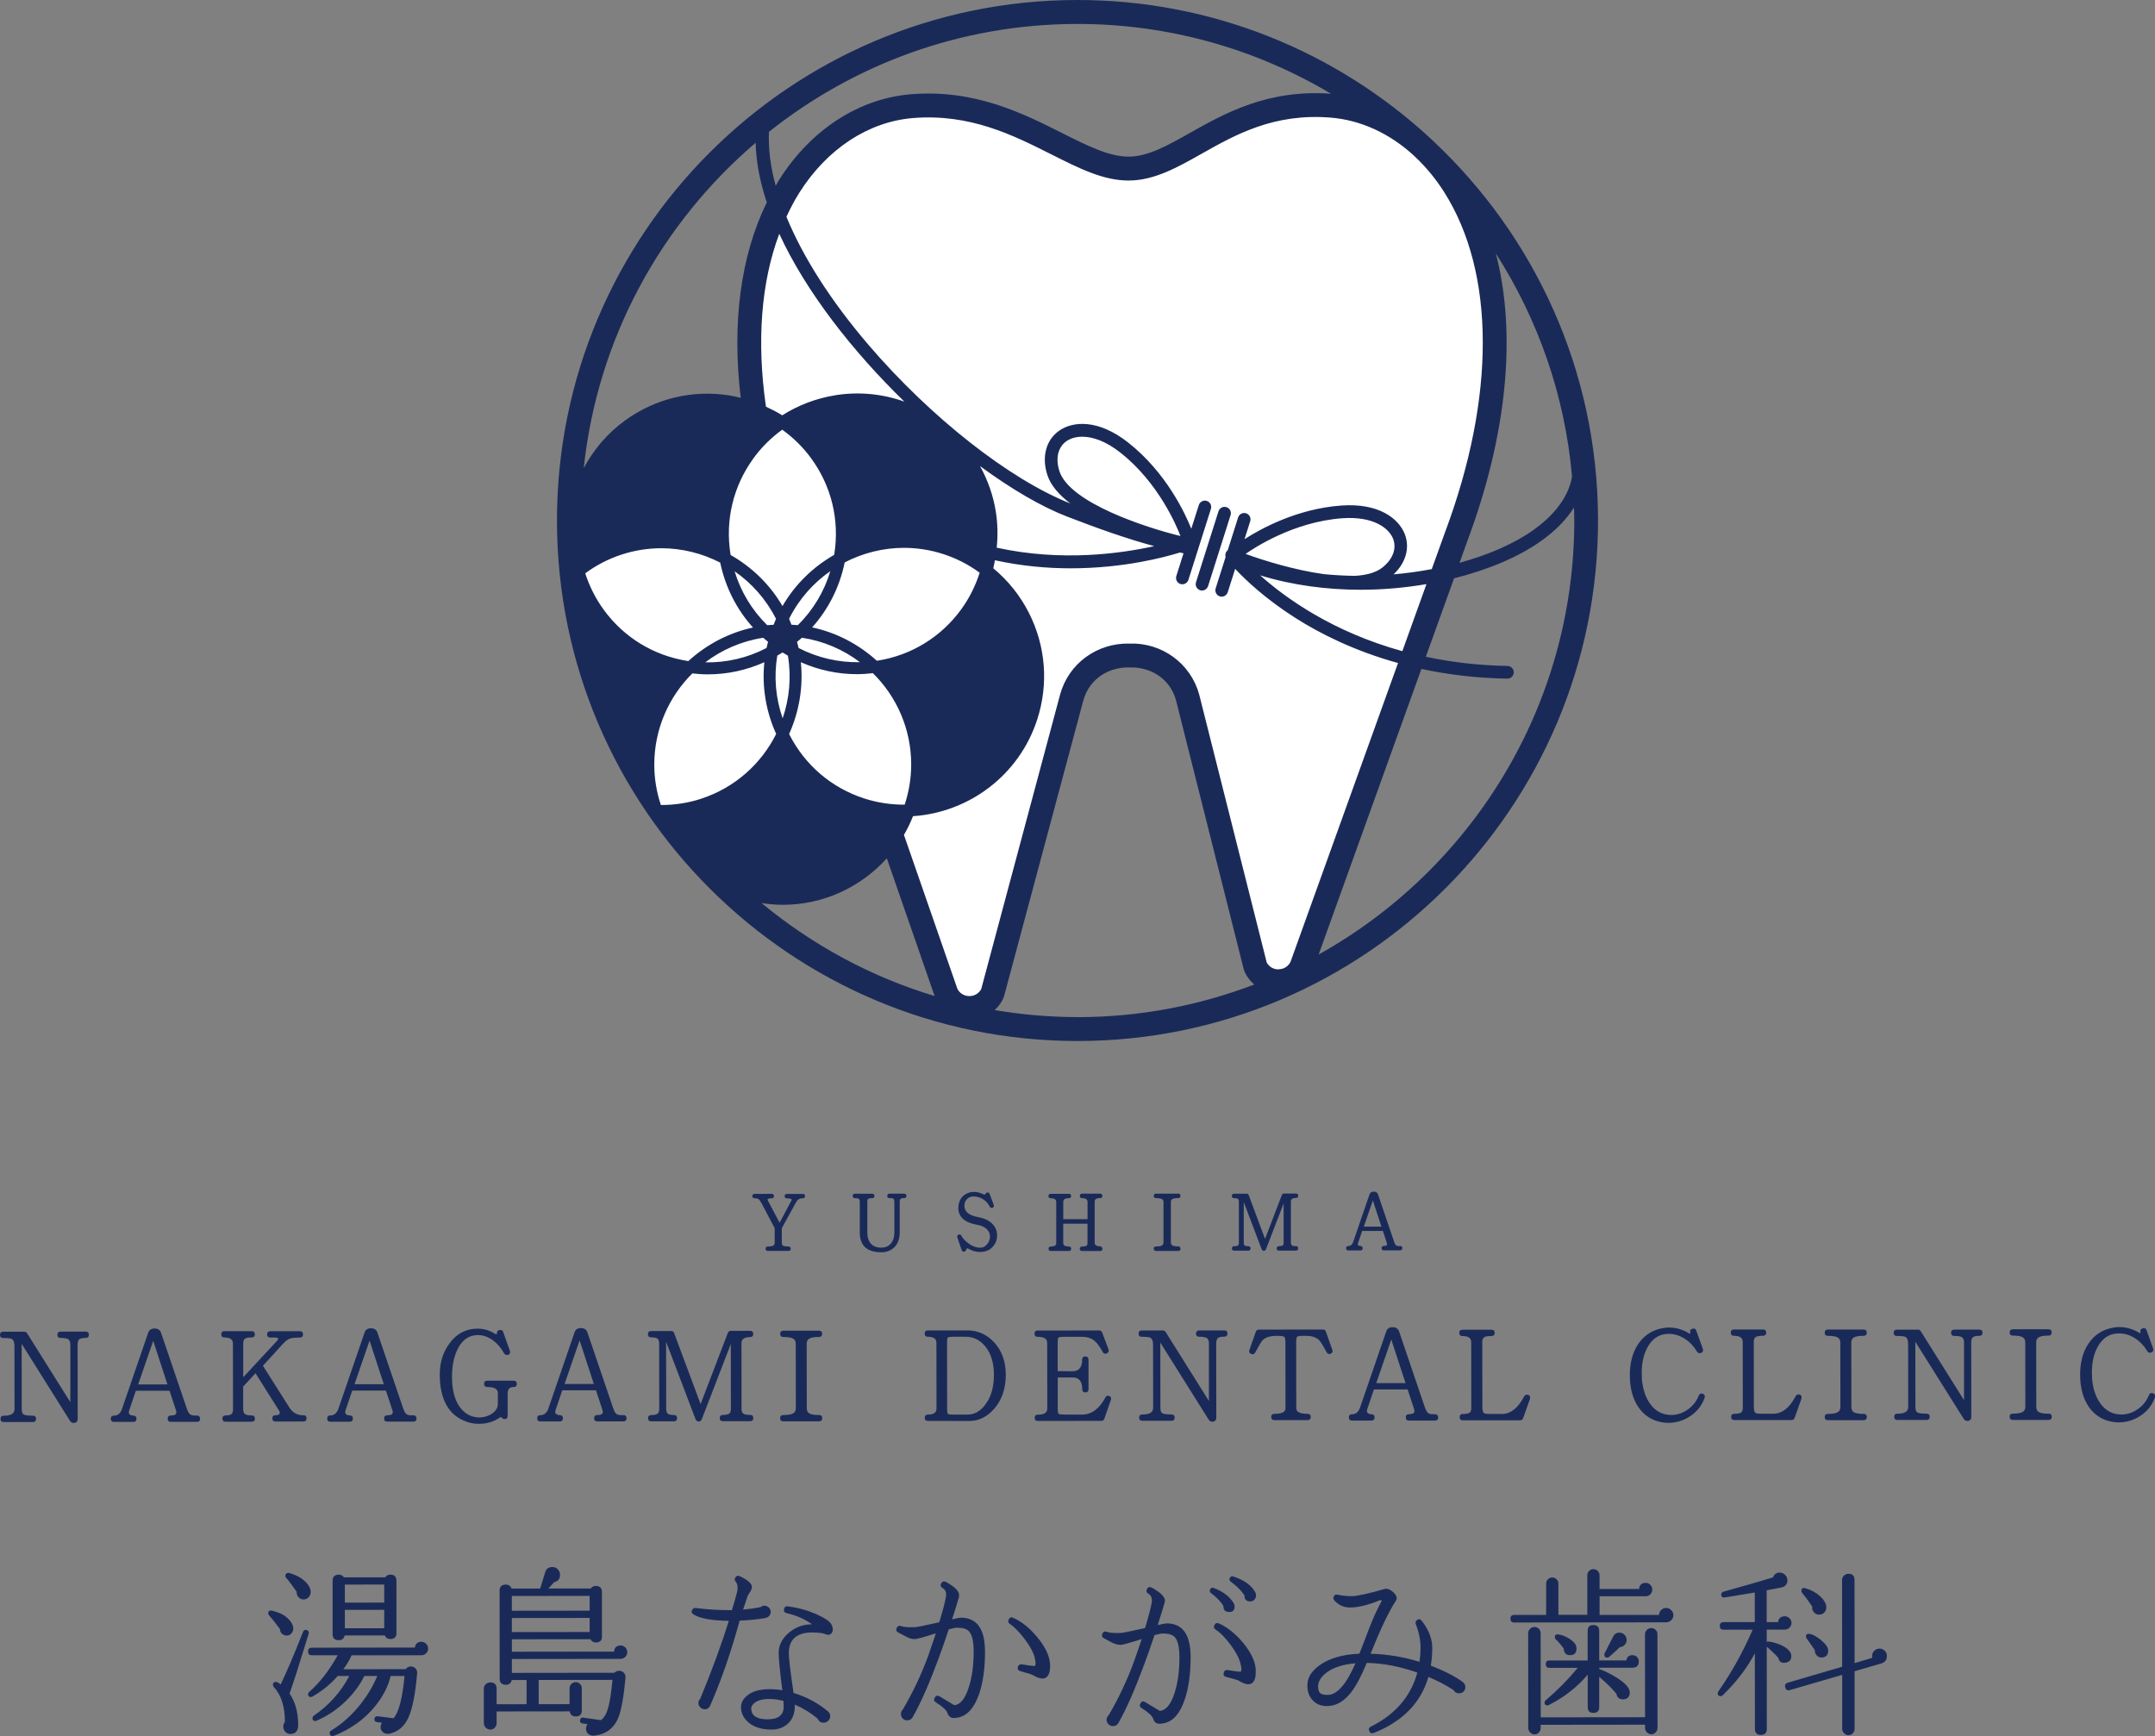 <?xml version="1.0" encoding="UTF-8"?><svg id="_レイヤー_2" xmlns="http://www.w3.org/2000/svg" viewBox="0 0 508.48 409.64"><rect x="0" y="0" width="508.48" height="409.64" fill="#808080" stroke="none"/><defs><style>.cls-1{fill:#fff;}.cls-2{fill:#1a2a58;}</style></defs><g id="_レイヤー_3"><path class="cls-2" d="m69.2,384.18c.03.43-.1.82-.38,1.17-.28.36-.64.55-1.06.58-.45.03-.85-.11-1.19-.4-.34-.3-.51-.67-.51-1.13-1-1.36-1.85-2.44-2.56-3.23-.14-.14-.21-.3-.21-.47,0-.57.3-.78.89-.64,1.51.34,2.7.9,3.58,1.68.88.78,1.36,1.6,1.45,2.45Zm3.62,1.36c-2.24,7.33-3.74,12.01-4.5,14.06,1.31,1.9,1.99,4.31,2.05,7.24.03,1.45-.52,2.21-1.66,2.3-.54.06-.99-.09-1.34-.45-.36-.36-.53-.79-.53-1.3,0-.4.13-.75.38-1.07.02-3.61-.86-6.37-2.65-8.3-.11-.14-.17-.3-.17-.47,0-.45.21-.68.64-.68.11,0,.21.01.3.04.23.08.53.27.89.55,1.47-3.07,3.23-7.2,5.27-12.4.11-.31.33-.47.64-.47.23,0,.42.09.58.28.16.18.19.4.11.66Zm.46-9.63c-.06.46-.26.83-.62,1.13-.35.3-.76.42-1.21.36-.45-.06-.82-.26-1.09-.6-.27-.34-.39-.74-.36-1.19-.97-1.42-1.79-2.51-2.47-3.28-.14-.14-.21-.31-.21-.51,0-.23.1-.41.3-.55.2-.14.43-.17.68-.09,1.65.48,2.94,1.2,3.88,2.17.82.85,1.19,1.7,1.11,2.55Zm27.74,13.09c0,.43-.16.8-.47,1.11-.31.31-.68.47-1.11.47l-16.48.02c-.45,1.05-1.1,2.15-1.96,3.28l14.74-.02c.28-.43.68-.64,1.19-.64.43,0,.79.15,1.09.45.3.3.43.67.41,1.13-.42,4.88-1.11,8.37-2.05,10.46s-2.43,3.36-4.45,3.82c-.17.03-.33.04-.47.04-.48,0-.88-.16-1.19-.47-.31-.31-.47-.68-.47-1.11,0-.37.11-.71.34-1.02l-1.19-.17c-.45-.06-.65-.31-.6-.77.06-.45.31-.65.77-.6l3.71.46c1.22-1.22,2.1-4.54,2.63-9.97h-3.28c-.59,2.47-1.81,4.85-3.66,7.12-2.47,3.07-5.72,5.4-9.75,7-.08.03-.19.04-.3.04-.45,0-.68-.23-.68-.68,0-.26.11-.46.34-.6,2.64-1.59,5.01-3.74,7.11-6.44,1.62-2.1,2.88-4.25,3.78-6.43h-3.07c-.94,1.94-2.25,3.77-3.96,5.5-2.13,2.19-4.55,3.87-7.28,5.03-.11.06-.23.09-.34.09-.43,0-.64-.23-.64-.68,0-.23.11-.43.34-.6,3.57-2.45,6.35-5.56,8.34-9.34h-2.73c-1.7,1.93-3.67,3.54-5.91,4.82-.14.08-.28.13-.43.13-.43,0-.64-.21-.64-.64,0-.23.1-.43.3-.6,2.47-2.16,4.69-5.03,6.68-8.61h-6.09c-.6,0-.89-.29-.9-.89,0-.6.3-.89.89-.9l24.32-.03c.14-.91.65-1.36,1.53-1.36.43,0,.79.16,1.11.47.31.31.47.68.47,1.11Zm-7.46-3.7c0,.97-.5,1.45-1.49,1.45-.6,0-1.02-.28-1.28-.85h-9.46c-.17.75-.64,1.12-1.4,1.12-.97,0-1.45-.47-1.45-1.4v-12.61c-.01-.96.48-1.45,1.48-1.45.51,0,.91.21,1.19.64h9.75c.28-.44.68-.65,1.19-.65.96,0,1.45.48,1.45,1.45v12.31Zm-2.9-7.15v-4.26s-9.29.01-9.29.01v4.26s9.29-.01,9.29-.01Zm0,6.05v-4.34s-9.29.01-9.29.01v4.34s9.29-.01,9.29-.01Z"/><path class="cls-2" d="m148,389.85c0,.46-.16.83-.47,1.13-.31.3-.7.45-1.15.45l-25.6.03v3.28s24.2-.03,24.2-.03c.31-.31.68-.47,1.11-.47.43,0,.79.15,1.09.45.3.3.43.69.41,1.17-.42,4.63-1,7.82-1.74,9.58-1.05,2.41-2.89,3.78-5.53,4.09-.57.09-1.05-.03-1.45-.34-.4-.31-.6-.72-.6-1.24,0-.37.11-.74.34-1.11l-1.15-.17c-.45-.06-.65-.31-.6-.77.06-.45.31-.65.77-.6l4.13.59c.77-.51,1.35-1.49,1.74-2.94.4-1.36.73-3.55,1.02-6.56l-17.42.02v5.71s7.29,0,7.29,0v-3.75c0-.4.14-.74.42-1.02.28-.28.62-.43,1.02-.43s.74.14,1.02.42c.28.28.43.62.43,1.02v5.24c0,.94-.48,1.41-1.44,1.41-.82,0-1.29-.4-1.41-1.19l-17.25.02v2.73c0,.43-.14.79-.42,1.09-.28.3-.64.45-1.06.45-.43,0-.79-.15-1.09-.45-.3-.3-.45-.66-.45-1.08v-8.09c0-.43.14-.78.44-1.07.3-.28.66-.43,1.09-.43.99,0,1.49.5,1.49,1.49v3.66s7.07,0,7.07,0v-5.71s-3.5,0-3.5,0c-.17.74-.64,1.11-1.4,1.11-.97,0-1.45-.48-1.45-1.45l-.02-20.74c0-.96.49-1.45,1.49-1.45.65,0,1.09.31,1.32.94h6.77c.54-1.71.93-2.98,1.17-3.82.24-.84.81-1.26,1.72-1.26.6,0,1.08.25,1.45.76.23.31.34.67.34,1.07,0,.97-.47,1.55-1.4,1.75-.31.37-.77.87-1.36,1.49h10.01c.28-.41.67-.61,1.15-.61.99,0,1.49.48,1.49,1.45v10.48c.01.94-.47,1.41-1.44,1.41-.57,0-.99-.25-1.28-.77l-18.53.02v2.94s24.11-.03,24.11-.03c.08-.96.61-1.45,1.57-1.45.43,0,.79.16,1.09.47.3.31.45.68.45,1.11Zm-8.87-9.79v-3.49s-18.36.02-18.36.02v3.49s18.36-.02,18.36-.02Zm0,5.03v-3.32s-18.36.02-18.36.02v3.32s18.36-.02,18.36-.02Z"/><path class="cls-2" d="m181.85,380.36c-.03.74-.45,1.22-1.28,1.45-1.9.31-3.92.51-6.05.6-2.01,7.36-4.31,14.02-6.92,19.98-.25.62-.71.94-1.36.94-.4-.03-.74-.18-1.02-.47-.28-.28-.43-.62-.43-1.02,0-.37.14-.7.43-.98,2.8-6.79,5.05-12.92,6.75-18.41-4.09-.05-6.87-.56-8.35-1.52-.46-.28-.54-.65-.26-1.11.2-.31.47-.44.81-.38,2.75.34,5.59.51,8.52.5.45-1.42.85-2.8,1.19-4.13.28-1.13.18-2-.3-2.6-.23-.26-.27-.54-.13-.85.25-.51.62-.65,1.11-.43,1.9.88,2.86,1.74,2.86,2.59,0,.31-.17.72-.51,1.24-.14.17-.31.45-.51.85-.2.57-.55,1.63-1.06,3.2,1.39-.12,2.77-.32,4.13-.6.28-.23.58-.34.89-.34.43.03.78.18,1.07.47.28.28.43.62.43,1.02Zm14.32,5.05c-.37.4-.85.46-1.45.17-.51-.23-1.51-.35-2.98-.38-3.72-.02-5.59,1.6-5.62,4.86,0,1.22.37,4.36,1.12,9.41,3.01.91,5.69,2.33,8.05,4.29.4.31.6.71.6,1.19,0,.43-.16.79-.47,1.09-.31.3-.68.45-1.11.45-.65,0-1.11-.31-1.36-.94-1.62-1.36-3.42-2.47-5.41-3.32.06,1.87-.44,3.33-1.51,4.37-1.06,1.04-2.43,1.54-4.11,1.52-2.3-.03-4.09-.61-5.37-1.74-1.14-.99-1.71-2.18-1.71-3.58.03-.97.44-1.8,1.23-2.51,1.22-1.14,3.06-1.71,5.54-1.71.96,0,1.96.08,2.98.25-.57-4.51-.86-7.44-.86-8.77,0-1.65.64-3.09,1.91-4.35,1.67-1.62,3.66-2.43,5.96-2.43-1.79-1.28-3.78-2.15-5.97-2.63-.51-.11-.72-.41-.64-.89.06-.54.35-.78.89-.72,2.3.28,4.53.89,6.69,1.82,1.96.88,3.14,1.66,3.54,2.34.26.43.38.87.39,1.32,0,.37-.11.67-.34.9Zm-11.27,17.26c0-.4-.02-.84-.04-1.32-.88-.23-1.72-.37-2.51-.42-2.13-.14-3.63.22-4.51,1.07-.4.37-.6.77-.59,1.19.06,1.65,1.31,2.48,3.75,2.51,2.61.03,3.92-.98,3.92-3.03Z"/><path class="cls-2" d="m232.42,389.67c0,3.95-.46,7.3-1.39,10.05-1.13,3.24-2.76,5.09-4.89,5.54-.43.09-.78.13-1.06.13-.77,0-1.28-.4-1.53-1.19-.2-.65-1.11-1.49-2.73-2.51-.45-.28-.54-.65-.26-1.11.28-.48.67-.58,1.15-.3,1.22.74,2.37,1.43,3.45,2.08,1.42-.11,2.55-1.49,3.4-4.14.79-2.38,1.19-5.24,1.18-8.56,0-2.36-.37-3.93-1.11-4.73-.51-.57-1.45-.85-2.81-.85-.37,0-1.02.13-1.96.39-.88,2.64-1.68,4.96-2.42,6.94-2.21,5.94-4.23,10.53-6.08,13.76-.28.51-.71.77-1.28.77-.43,0-.78-.14-1.07-.43-.28-.28-.43-.64-.43-1.06,0-.43.15-.79.47-1.11,2.38-4.06,4.36-8.25,5.95-12.57.62-1.76,1.23-3.55,1.83-5.37-2.84.91-4.5,1.37-4.98,1.37-.62,0-1.27-.17-1.94-.53-.67-.35-1.3-.69-1.9-1-.51-.23-.65-.6-.43-1.11.23-.48.58-.62,1.06-.43.54.23,1.65.31,3.32.25.51-.03,2.4-.41,5.66-1.16.85-2.73,1.37-4.73,1.57-6.01.17-.99-.09-1.67-.77-2.04-.48-.28-.6-.67-.34-1.15.28-.45.67-.55,1.15-.3,2.05,1.13,3.07,2.16,3.07,3.06,0,.17-.01.34-.04.51-.28,1.05-.82,2.8-1.61,5.24,1.11-.26,1.79-.38,2.04-.39,3.8,0,5.71,2.63,5.72,7.92Zm15.34,2.96c.09,1.7-.24,2.78-.98,3.24-.26.14-.54.21-.85.21-.51,0-1.25-.27-2.22-.81-.28-.17-1.26-.48-2.94-.93-.54-.14-.74-.48-.6-1.02.11-.43.43-.62.94-.6,1.96.34,3,.45,3.11.34.2-.23.17-.88-.09-1.96-.31-1.25-1.11-2.71-2.39-4.38-1.28-1.67-2.43-2.85-3.45-3.53-.4-.26-.5-.6-.3-1.02.23-.51.58-.65,1.07-.43,2.02.91,3.91,2.42,5.67,4.55,1.88,2.27,2.89,4.38,3.03,6.34Z"/><path class="cls-2" d="m280.93,391.02c0,3.95-.46,7.28-1.39,10.01-1.1,3.27-2.72,5.13-4.85,5.58-.45.09-.81.13-1.07.13-.79,0-1.31-.4-1.53-1.19-.23-.68-1.14-1.52-2.73-2.51-.46-.28-.54-.65-.26-1.11.26-.48.62-.58,1.11-.3,1.25.74,2.4,1.43,3.45,2.08,1.45-.14,2.6-1.52,3.45-4.13.79-2.39,1.19-5.24,1.18-8.56,0-2.36-.37-3.93-1.11-4.73-.54-.57-1.48-.85-2.81-.85-.37,0-1.02.13-1.96.38-.88,2.64-1.68,4.94-2.42,6.9-2.21,5.96-4.23,10.57-6.08,13.81-.28.51-.72.77-1.32.77-.4,0-.75-.15-1.04-.45-.3-.3-.45-.65-.45-1.04,0-.43.17-.79.51-1.11,2.38-4.06,4.36-8.27,5.95-12.61.62-1.73,1.23-3.51,1.83-5.33-2.87.91-4.53,1.37-4.98,1.37-.62,0-1.31-.18-2.05-.55-.6-.34-1.21-.67-1.83-.98-.48-.23-.62-.59-.43-1.11.23-.48.59-.62,1.11-.43.51.23,1.62.31,3.32.25.48-.03,2.37-.41,5.66-1.16.82-2.73,1.34-4.73,1.57-6.01.14-.99-.13-1.69-.81-2.09-.45-.26-.55-.62-.3-1.11.25-.48.64-.58,1.15-.3,2.05,1.13,3.07,2.16,3.07,3.06,0,.17-.03.34-.09.51-.28,1.02-.82,2.77-1.61,5.24,1.14-.26,1.83-.39,2.09-.39,3.78,0,5.67,2.63,5.67,7.92Zm10.17-12.75c.14.25.21.51.21.77,0,.94-.45,1.38-1.36,1.32-.88-.03-1.31-.5-1.28-1.4-.63-1.05-1.61-2.07-2.94-3.06-.29-.23-.36-.5-.21-.81.17-.43.47-.55.89-.38,2.16.82,3.72,2.01,4.69,3.57Zm5.17,15.71c.12,1.7-.2,2.78-.93,3.24-.26.14-.54.21-.85.21-.54,0-1.28-.28-2.21-.85-.28-.17-1.28-.47-2.98-.89-.51-.14-.7-.48-.55-1.02.11-.45.43-.65.94-.6,1.96.34,3,.45,3.11.34.2-.25.15-.91-.13-1.96-.31-1.25-1.1-2.72-2.37-4.41-1.27-1.69-2.42-2.86-3.47-3.51-.4-.26-.5-.6-.3-1.02.23-.51.6-.65,1.11-.43,1.99.91,3.88,2.42,5.67,4.55,1.87,2.27,2.87,4.38,2.99,6.34Zm.02-18.02c.06.17.08.34.08.51,0,.4-.14.74-.42,1.02-.28.28-.62.41-1.02.38-.91-.03-1.33-.5-1.28-1.4-.74-1.13-1.83-2.23-3.28-3.28-.29-.23-.36-.5-.21-.81.17-.4.47-.53.89-.38,2.73.93,4.47,2.25,5.24,3.96Z"/><path class="cls-2" d="m345.76,398.07c0,.43-.14.78-.42,1.06-.28.29-.64.43-1.06.43-.6,0-1.04-.25-1.32-.77-1.68-1.11-3.65-2.14-5.92-3.1-1.78,6.11-6.08,10.51-12.89,13.22-.51.2-.87.04-1.07-.47-.2-.45-.07-.79.38-1.02,5.76-2.87,9.42-7.12,10.97-12.75-4.09-1.44-8.07-2.21-11.93-2.29-1.3,3.12-2.52,5.43-3.66,6.9-1.5,1.96-3.18,3.04-5.02,3.24-1.59.2-2.9-.18-3.92-1.15-1.02-.96-1.49-2.31-1.41-4.04.11-1.65,1.09-3.12,2.93-4.43,2.27-1.62,5.38-2.52,9.33-2.69.82-2.07,1.63-4.16,2.42-6.26.96-2.44,1.9-4.47,2.8-6.09.06-.11.04-.2-.04-.26-.08-.06-.2-.06-.34,0-2.81,1.14-5.15,1.71-7.03,1.71-1.48,0-2.71-.55-3.71-1.66-.2-.2-.27-.44-.21-.72.11-.54.44-.75.98-.64,1.05.23,2.16.34,3.32.34,1.28,0,3.89-.57,7.84-1.71.4-.11.88.01,1.45.38.45.31.8.64,1.02.98.37.51.41.98.13,1.41-1.65,2.5-3.64,6.68-5.99,12.53,3.95.11,7.79.75,11.54,1.91.14-.96.23-1.94.25-2.94.05-1.96-.32-3.93-1.11-5.92-.14-.4-.06-.72.25-.98.42-.34.81-.28,1.15.17,1.71,2.16,2.53,4.38,2.48,6.69-.03,1.33-.14,2.63-.34,3.88,3.18,1.22,5.7,2.51,7.54,3.87.4.28.6.68.6,1.19Zm-25.94-5.59c-2.9.23-5.17.96-6.81,2.18-1.33,1.02-2,2.12-2,3.28,0,.74.16,1.26.47,1.55.31.3.89.45,1.75.45,2.24,0,4.44-2.49,6.59-7.46Z"/><path class="cls-2" d="m394.85,381.11c0,.48-.18.89-.53,1.21-.36.33-.75.49-1.17.49l-35.86.04c-.6,0-.89-.3-.9-.89,0-.6.3-.89.89-.9h7.54s0-7.38,0-7.38c0-.4.14-.74.42-1.02.28-.29.62-.43,1.02-.43.4,0,.74.14,1.02.42.28.28.43.62.43,1.02v7.37s6.82,0,6.82,0v-9.33c0-.4.13-.74.42-1.02.28-.28.62-.43,1.02-.43.4,0,.74.14,1.02.43.28.28.43.62.43,1.02v3.24s9.33,0,9.33,0c.08-.96.61-1.45,1.57-1.45.43,0,.79.16,1.09.47.3.31.45.68.45,1.11,0,.43-.15.79-.45,1.11-.3.31-.66.47-1.08.47h-10.9s0,4.4,0,4.4h14.01c.03-.47.21-.85.53-1.17.33-.31.72-.47,1.17-.47.45,0,.85.17,1.19.51.34.34.51.74.51,1.19Zm-3.76,26.62c0,.4-.14.75-.43,1.04-.28.3-.62.45-1.02.45-.4,0-.75-.15-1.04-.45-.3-.3-.45-.64-.45-1.04v-.77s-24.62.03-24.62.03v.77c0,.4-.14.75-.42,1.04-.28.3-.62.45-1.02.45-.4,0-.75-.15-1.04-.45-.3-.3-.45-.64-.45-1.04l-.02-22.36c0-.43.15-.78.45-1.07.3-.28.65-.43,1.04-.43.4,0,.74.14,1.02.42.28.28.43.64.43,1.06l.02,19.85,24.62-.03-.02-19.59c0-.4.15-.74.45-1.02.3-.28.65-.43,1.04-.43.4,0,.74.14,1.02.42.29.28.43.62.43,1.02l.02,22.11Zm-4.41-15.75c0,1.02-.48,1.53-1.45,1.54h-7.88v.31c1.42.51,2.84,1.22,4.26,2.13,1.96,1.25,2.94,2.38,2.94,3.4,0,.99-.48,1.53-1.45,1.62-.97.06-1.53-.38-1.71-1.32-.94-1.16-2.29-2.5-4.05-4v7.16c0,.91-.45,1.36-1.35,1.36-.91,0-1.36-.45-1.36-1.36v-7.67c-2.5,2.96-5.55,5.34-9.16,7.17-.11.06-.23.09-.34.09-.46,0-.68-.21-.68-.64,0-.23.08-.41.25-.55,2.75-2.33,5.28-4.89,7.57-7.67h-6.69c-.57,0-.85-.29-.85-.89,0-.57.28-.85.85-.85h9.03s0-7,0-7c0-.91.45-1.36,1.36-1.36.91,0,1.36.45,1.37,1.36v6.99s6.4,0,6.4,0c.14-.82.62-1.24,1.45-1.24.43,0,.78.14,1.06.42.29.28.43.62.43,1.02Zm-14.83-3.73c.09.25.13.51.13.77,0,1.02-.51,1.53-1.53,1.54-.91,0-1.41-.51-1.49-1.53-.48-.74-1.08-1.45-1.79-2.13-.2-.17-.3-.37-.3-.6,0-.48.25-.7.77-.64.82.11,1.66.42,2.51.93.85.51,1.42,1.06,1.71,1.66Zm11.97-1.29c0,.45-.16.85-.47,1.17-.31.33-.69.5-1.15.53-.46.48-1.29,1.25-2.51,2.3-.11.11-.26.17-.43.17-.48,0-.72-.23-.72-.68,0-.11.03-.23.08-.34l2-3.92c.28-.62.78-.94,1.49-.94.48,0,.89.17,1.21.51.33.34.49.74.49,1.19Z"/><path class="cls-2" d="m422.71,382.95c0,.43-.16.79-.47,1.11-.31.31-.68.47-1.11.47h-4.26s0,2.9,0,2.9c.14-.09.31-.11.51-.09,1.14.17,2.22.51,3.24,1.02,1.36.71,2.05,1.52,2.05,2.43,0,.85-.42,1.36-1.28,1.53-1,.2-1.6-.2-1.83-1.19-.8-.88-1.69-1.73-2.69-2.55l.02,19.38c0,.94-.47,1.41-1.4,1.41-.94,0-1.41-.47-1.41-1.4l-.02-17.85c-1.87,3.52-4.38,6.81-7.53,9.85-.17.17-.36.26-.55.26-.45,0-.68-.23-.68-.68,0-.14.06-.3.17-.47,3.03-4.32,5.73-9.16,8.08-14.53h-6.86c-.6,0-.89-.29-.9-.89,0-.6.3-.89.89-.9h7.37s0-6.99,0-6.99l-7.03,1.16c-.6.08-.89-.13-.9-.64,0-.37.2-.61.59-.73,4.51-1.25,8.39-2.37,11.62-3.34.31-.77.84-1.15,1.58-1.15.48,0,.91.18,1.28.53.37.36.55.79.56,1.3,0,.94-.51,1.51-1.53,1.71-.57.11-1.69.33-3.36.64v7.5s2.69,0,2.69,0c.11-.91.64-1.36,1.58-1.37.43,0,.79.16,1.11.47.31.31.47.68.47,1.11Zm22.5,7.81c0,.91-.44,1.49-1.32,1.75l-6.3,1.84v13.59c.01.4-.13.75-.41,1.04-.28.3-.62.45-1.02.45s-.75-.15-1.04-.45c-.3-.3-.45-.65-.45-1.04v-12.74s-12.32,3.59-12.32,3.59c-.57.17-.94-.03-1.11-.59-.17-.6.03-.98.6-1.15l12.82-3.76-.02-20.49c0-.4.15-.74.45-1.02.3-.28.65-.43,1.04-.43.96,0,1.45.48,1.45,1.45l.02,19.63,4.17-1.24c-.03-.14-.04-.28-.04-.43,0-.48.17-.89.51-1.24.34-.34.75-.51,1.23-.51.48,0,.89.17,1.24.51.34.34.51.75.51,1.23Zm-14.32-11.87c.09.54,0,1.01-.28,1.41-.27.4-.67.63-1.21.68-.54.06-.99-.11-1.36-.51-.37-.4-.51-.85-.43-1.36-.82-1.25-1.61-2.31-2.35-3.19-.14-.17-.21-.36-.21-.55,0-.57.31-.77.94-.6,1.33.37,2.47.98,3.41,1.83.85.77,1.35,1.53,1.49,2.3Zm.48,10.6c0,.96-.47,1.51-1.4,1.62-.48.06-.9-.09-1.26-.45-.35-.35-.52-.77-.49-1.26-.6-.91-1.24-1.83-1.92-2.77-.11-.14-.17-.31-.17-.51,0-.4.2-.6.59-.6.74,0,1.7.47,2.88,1.42s1.77,1.79,1.77,2.53Z"/><path class="cls-2" d="m20.23,314.22h-5.92c-.5,0-.77.27-.77.75,0,.23.07.42.19.54.13.13.33.2.58.2,0,0,0,0,.01,0,.91,0,1.52.11,1.83.34.3.22.45.64.45,1.27v13.55s-10.22-16.29-10.22-16.29c-.15-.23-.37-.35-.62-.35H.74c-.48,0-.74.27-.74.75,0,.24.07.42.19.55.13.13.31.19.55.19h.02c1.28,0,1.77.11,1.96.2.46.22.69.78.69,1.66l.02,14.93c0,1.04-.84,1.55-2.57,1.55-.48,0-.74.27-.74.74,0,.24.06.42.19.55.13.13.31.19.55.19h6.91c.48,0,.74-.27.74-.75,0-.24-.07-.42-.19-.55-.13-.13-.31-.19-.55-.19h-.02c-1.41,0-1.96-.16-2.18-.3-.29-.19-.44-.61-.44-1.25l-.02-15.41,11.41,18.18c.22.33.52.5.87.5.1,0,.2-.01.3-.04.42-.12.64-.43.64-.89l-.02-17.53c0-.63.13-1.06.38-1.28.26-.22.78-.33,1.54-.34.24,0,.42-.06.55-.19.13-.13.19-.31.19-.55,0-.48-.27-.74-.74-.74Z"/><path class="cls-2" d="m46.48,334.01h-.65s0,0,0,0c-.51,0-.89-.14-1.15-.45-.21-.23-.42-.65-.62-1.24l-6.06-17.84c-.23-.66-.74-1-1.5-1-.01,0-.05,0-.07,0-.76,0-1.25.35-1.48,1.04l-6.26,18.21c-.41.88-1,1.31-1.81,1.31-.24,0-.42.06-.55.19-.13.13-.19.31-.19.55,0,.48.26.74.74.74h4.58c.48,0,.74-.27.74-.74.01-.22-.04-.4-.16-.53-.12-.13-.31-.21-.55-.22-.98-.05-1.09-.46-1.09-.77,0-.15.03-.29.08-.45l1.57-4.64h7.95s1.52,4.62,1.52,4.62c.06.19.09.35.09.48,0,.24-.09.42-.29.54-.22.13-.56.2-1.01.2-.24,0-.43.06-.56.19-.12.12-.18.3-.18.51-.01.25.04.45.17.59.12.13.3.2.54.2h6.2c.48,0,.74-.27.74-.75h0c-.03-.48-.29-.74-.74-.74Zm-13.88-7.33l3.55-10.3,3.36,10.29h-6.91Z"/><path class="cls-2" d="m71.61,333.96s0,0,0,0c-1.46,0-2.55-.6-3.34-1.85l-6.23-9.84,4.59-5.03c.64-.69,1.17-1.12,1.56-1.3.49-.22,1.36-.33,2.57-.33.48,0,.74-.27.74-.75,0-.24-.07-.42-.19-.55-.13-.13-.31-.19-.55-.19h-6.97c-.5,0-.77.27-.77.75,0,.23.07.42.19.54.13.13.33.2.58.2h1.12s0,0,0,0c.41,0,.58.08.65.15.04.04.06.09.06.16,0,.14-.08.29-.24.45l-7.99,8.61v-7.97c0-.61.16-1,.5-1.2.26-.15.77-.23,1.5-.23.24,0,.42-.07.55-.19.13-.13.19-.31.19-.55,0-.48-.27-.74-.74-.74h-6.44c-.48,0-.74.27-.74.75,0,.24.07.42.19.55.13.13.31.19.55.19h0c1.35,0,2.01.47,2.01,1.42l.02,15.55c0,.55-.12.92-.37,1.12-.26.2-.73.31-1.39.31-.24,0-.42.06-.55.19-.13.13-.19.31-.19.55,0,.48.26.74.74.74h6.19c.48,0,.74-.27.74-.75,0-.48-.27-.74-.75-.74h-.01c-.72,0-1.22-.08-1.5-.26-.34-.18-.51-.57-.51-1.19v-5.36s2.91-3.13,2.91-3.13l5.57,8.84c.11.16.16.31.16.44,0,.27-.11.62-1.02.62-.24,0-.42.06-.55.19-.13.13-.19.31-.19.55,0,.48.26.74.74.74h6.6c.48,0,.74-.27.74-.75,0-.24-.07-.42-.19-.55-.13-.13-.31-.19-.55-.19Z"/><path class="cls-2" d="m97.53,333.96h-.65s0,0,0,0c-.51,0-.89-.14-1.15-.45-.21-.23-.42-.65-.62-1.24l-6.06-17.84c-.23-.66-.74-1-1.5-1h0c-.8-.02-1.32.33-1.54,1.04l-6.26,18.21c-.41.88-1,1.31-1.81,1.31-.24,0-.42.06-.55.19-.13.13-.19.31-.19.55,0,.48.26.74.74.74h4.58c.48,0,.74-.27.74-.74.01-.22-.04-.4-.16-.53-.12-.13-.31-.21-.55-.22-.98-.05-1.09-.46-1.09-.77,0-.15.03-.29.08-.45l1.57-4.64h7.95s1.52,4.62,1.52,4.62c.06.19.09.35.09.48,0,.24-.09.42-.29.54-.22.13-.56.2-1.01.2-.24,0-.43.06-.56.19-.12.12-.18.3-.18.51-.01.25.05.45.17.59.12.13.3.19.54.19h6.2c.48,0,.74-.27.74-.75h0c-.03-.48-.29-.74-.74-.74Zm-13.88-7.33l3.55-10.3,3.36,10.29h-6.91Z"/><path class="cls-2" d="m121.22,325.79h-6.26c-.48,0-.74.27-.74.75,0,.24.07.42.19.55.13.13.31.19.55.19h.01c1.68,0,2.5.47,2.5,1.45v2.48c0,.33-.05.64-.14.9-.27.69-.82,1.25-1.62,1.69-.81.44-1.72.67-2.7.67-.35,0-.68-.04-1.02-.12-1.38-.26-2.56-1.05-3.5-2.35-1.22-1.68-1.83-4.04-1.84-7.03,0-2.63.44-4.85,1.32-6.62.87-1.75,2.06-2.81,3.53-3.17.42-.1.86-.15,1.3-.15h0c1.22,0,2.41.43,3.56,1.27,1.03.76,1.89,1.78,2.57,3.02.17.27.4.41.69.41.24,0,.43-.06.56-.19.12-.12.18-.3.18-.52,0-.1-.02-.21-.07-.33l-1.55-4.37c-.15-.43-.47-.59-.89-.47-.25.05-.42.16-.51.31-.09.15-.1.33-.03.56,0,0-.03.04-.14.06-.14.03-.26.02-.35-.04-1.28-.81-2.66-1.23-4.1-1.23h-.01c-2.72,0-4.95,1.16-6.63,3.45-1.54,2.06-2.32,4.53-2.32,7.34,0,5.93,2.13,9.69,6.31,11.17.92.33,1.9.5,2.93.5h0c1.86,0,3.53-.5,4.94-1.48.31-.18.4-.06.45,0,.17.24.4.36.68.36.46,0,.71-.28.71-.78v-5.24c0-.52.11-.92.35-1.17.23-.25.59-.38,1.07-.38.24,0,.42-.06.55-.19.13-.13.19-.31.19-.55,0-.48-.27-.74-.74-.74Z"/><path class="cls-2" d="m147.09,333.91h-.65c-.52,0-.89-.14-1.16-.44-.21-.23-.42-.65-.62-1.25l-6.06-17.84c-.23-.66-.74-1-1.5-1h0c-.8-.02-1.32.33-1.54,1.03l-6.26,18.21c-.41.88-1,1.31-1.81,1.31-.48,0-.74.27-.74.74,0,.24.06.42.19.55.13.13.31.19.55.19h4.59c.48,0,.74-.27.74-.74.01-.22-.04-.4-.16-.53-.12-.13-.31-.21-.55-.22-.98-.05-1.09-.46-1.09-.77,0-.15.03-.29.08-.45l1.57-4.64h7.95s1.52,4.62,1.52,4.62c.06.19.09.35.09.48,0,.24-.09.42-.29.54-.22.13-.56.2-1.01.2-.24,0-.43.06-.56.19-.12.12-.18.3-.18.51-.01.25.05.45.17.59.12.13.3.2.54.2h6.2c.48,0,.74-.27.74-.75h0c-.03-.48-.29-.74-.74-.74Zm-13.88-7.33l3.55-10.3,3.36,10.29h-6.91Z"/><path class="cls-2" d="m177.01,333.87h-.01c-.82,0-1.37-.11-1.64-.33-.26-.22-.39-.55-.39-1.03l-.02-15.52c0-1,.67-1.49,2.04-1.49.24,0,.42-.07.55-.19.13-.13.19-.31.19-.55,0-.48-.27-.74-.74-.74h-4.55c-.33,0-.57.17-.7.48l-6.43,16.81-6.25-16.76c-.1-.31-.34-.48-.67-.48h-4.77c-.24,0-.42.07-.55.2-.13.13-.19.31-.19.55,0,.48.27.74.74.74h0c.78,0,1.3.11,1.54.33.24.22.37.59.37,1.12l.02,15.43c0,.55-.13.93-.39,1.13-.27.21-.78.32-1.5.33-.24,0-.42.06-.55.19-.13.13-.19.31-.19.55,0,.48.26.74.74.74h5.36c.48,0,.74-.27.74-.75,0-.24-.07-.42-.19-.55-.13-.13-.31-.19-.55-.19h-.01c-.72,0-1.21-.11-1.45-.32-.24-.21-.36-.59-.37-1.14l-.02-15.82,6.94,18.25c.19.46.52.56.76.56.23,0,.55-.1.73-.56l6.84-17.73.02,15.28c0,.58-.14.97-.41,1.16-.29.2-.79.3-1.48.3-.48,0-.74.27-.74.74,0,.24.06.42.19.55.13.13.32.19.55.19h6.44c.48,0,.74-.27.74-.75,0-.48-.27-.74-.75-.74Z"/><path class="cls-2" d="m193.25,333.89c-1.07,0-1.83-.12-2.27-.36-.42-.23-.62-.65-.62-1.27l-.02-15.15c0-.57.17-.96.52-1.2.45-.29,1.25-.44,2.39-.44.24,0,.42-.07.55-.19s.19-.31.19-.55c0-.48-.27-.74-.74-.74h-8.43c-.24,0-.42.07-.55.2-.13.13-.19.31-.19.55,0,.48.27.74.74.74h.02c1.11,0,1.89.13,2.31.39.41.25.61.64.61,1.18l.02,15.18c0,.59-.2,1-.62,1.26-.44.27-1.23.41-2.35.41-.24,0-.42.06-.55.19-.13.13-.19.31-.19.55,0,.48.27.74.74.74h8.46c.24,0,.42-.08.55-.2.13-.13.19-.31.19-.55,0-.49-.28-.76-.77-.74Z"/><path class="cls-2" d="m228.15,313.93h-9.24c-.48.01-.74.28-.74.75,0,.24.07.42.19.55.13.13.31.19.55.19h0c1.37,0,2.04.47,2.04,1.42l.02,15.52c0,.48-.16.83-.48,1.06-.33.24-.85.37-1.53.37-.5,0-.77.27-.77.75,0,.23.06.42.19.54.13.13.33.2.58.2h0l9.79.02c2.16,0,4.11-.95,5.78-2.82,1.85-2.07,2.79-4.79,2.79-8.1,0-3.1-.93-5.67-2.74-7.63-1.72-1.88-3.88-2.83-6.42-2.83Zm4.37,17.47c-1.18,1.58-2.59,2.39-4.18,2.39h-3.65s0,0-.01,0c-.79,0-.98-.13-1.03-.19-.06-.08-.17-.34-.17-1.23l-.02-15.52c0-.95.13-1.18.19-1.24.06-.06.3-.19,1.39-.19h2.85s0,0,0,0c1.76,0,3.28.74,4.52,2.2,1.4,1.68,2.11,3.96,2.11,6.77,0,2.91-.67,5.26-2.01,7Z"/><path class="cls-2" d="m261.76,329.4c-.41-.17-.74-.05-.94.35-1.43,2.68-3.28,4.04-5.5,4.04h-3.66s-.03,0-.05,0c-1.42,0-1.75-.12-1.82-.17-.05-.04-.21-.23-.21-1.25v-7.34s3.52,0,3.52,0h0c.76,0,1.31.22,1.69.68.38.46.57,1.17.57,2.11,0,.48.26.74.74.74.48,0,.74-.27.74-.75v-7c0-.24-.07-.42-.2-.55-.13-.13-.31-.19-.55-.19h0c-.48,0-.74.26-.74.74,0,1.85-.77,2.76-2.35,2.76l-3.44-.03v-6.69c0-1.02.16-1.22.21-1.25.07-.05.4-.17,1.86-.17h3.62s0,0,0,0c1.16,0,2.11.28,2.85.83.68.5,1.38,1.43,2.09,2.76.2.41.55.52.98.32.4-.18.54-.51.39-.94l-1.49-3.96c-.13-.33-.37-.5-.7-.5l-14.53.02c-.24,0-.42.06-.55.19-.13.13-.19.31-.19.55,0,.48.26.74.74.74h0c.77,0,1.35.12,1.72.37.36.23.53.58.53,1.05l.02,15.52c0,.96-.73,1.43-2.23,1.43-.48,0-.74.26-.74.74,0,.48.27.74.75.74l14.99-.02c.33,0,.58-.17.7-.51l1.54-4.43c.15-.43,0-.76-.4-.94Z"/><path class="cls-2" d="m288.88,313.93h-5.92c-.25,0-.44.07-.57.2-.13.13-.2.31-.2.55,0,.23.06.42.19.54.13.13.33.2.58.2h.01c.91,0,1.52.11,1.83.34.3.21.45.64.45,1.27v13.55s-10.22-16.29-10.22-16.29c-.15-.23-.37-.35-.62-.35h-5.02c-.24,0-.42.07-.55.2-.13.13-.19.31-.19.55,0,.49.26.75.77.74,1.28,0,1.77.11,1.96.2.45.22.69.77.69,1.66l.02,14.93c0,1.04-.84,1.55-2.57,1.55-.48,0-.74.26-.74.74,0,.48.27.74.74.74h6.91c.24,0,.42-.07.55-.2.13-.13.19-.31.19-.55,0-.48-.26-.74-.74-.74h-.03c-1.4,0-1.95-.16-2.16-.3-.29-.19-.44-.61-.44-1.25l-.02-15.41,11.41,18.18c.22.33.52.5.86.5.1,0,.2-.01.3-.04.42-.12.64-.43.64-.89l-.02-17.53c0-.63.13-1.06.38-1.28.26-.22.78-.34,1.54-.34.48,0,.74-.27.74-.74,0-.24-.07-.42-.19-.55-.13-.13-.31-.19-.55-.19Z"/><path class="cls-2" d="m312.87,314.23c-.1-.33-.35-.51-.71-.51l-15.15.02c-.33,0-.58.17-.7.51l-1.51,4.3c-.15.41-.01.73.39.91.43.2.78.09.98-.32.84-1.59,1.43-2.57,1.76-2.91.69-.67,1.75-1.01,3.14-1.01h.42c1.17,0,1.49.16,1.57.26.11.12.24.45.24,1.32l.02,15.52c0,.86-.88,1.3-2.63,1.3-.48,0-.74.26-.74.74,0,.48.27.74.75.74h7.81c.25,0,.45-.08.58-.21.13-.13.19-.31.19-.54,0-.48-.28-.74-.78-.74h-.01c-.89,0-1.57-.12-2.01-.35-.41-.22-.62-.54-.62-.98l-.02-15.52c0-.96.14-1.25.23-1.33.09-.08.37-.22,1.32-.22h.75c1.37,0,2.41.34,3.1,1,.34.34.95,1.31,1.8,2.9.21.38.54.49.94.32.41-.18.54-.5.39-.91l-1.52-4.3Z"/><path class="cls-2" d="m338.61,333.7h-.65c-.52,0-.89-.14-1.16-.44-.21-.23-.42-.65-.62-1.25l-6.06-17.84c-.23-.66-.74-1-1.5-1-.01,0-.05,0-.07,0-.76,0-1.26.35-1.48,1.04l-6.26,18.2c-.41.88-1,1.31-1.81,1.31-.48,0-.74.26-.74.74,0,.48.27.74.75.74h4.58c.24,0,.42-.07.55-.2.13-.13.19-.31.19-.54.01-.22-.04-.4-.16-.53-.12-.13-.31-.21-.55-.22-.98-.05-1.09-.46-1.09-.77,0-.14.03-.29.08-.45l1.57-4.64h7.95s1.52,4.62,1.52,4.62c.06.2.09.36.09.48,0,.18,0,.74-1.3.75-.48,0-.74.25-.74.71-.01.25.05.45.17.59.12.13.3.2.54.2h6.2c.24,0,.42-.07.55-.2.13-.13.19-.31.19-.55h0c-.03-.48-.29-.74-.74-.74Zm-13.88-7.33l3.55-10.3,3.36,10.29h-6.91Z"/><path class="cls-2" d="m360.29,329.09c-.28,0-.51.15-.66.42-1.45,2.74-3.2,4.13-5.22,4.14h-2.6s-.02,0-.02,0c-1.08,0-1.42-.09-1.52-.14-.33-.16-.5-.6-.5-1.31l-.02-15.52c0-.52.13-.89.4-1.1.28-.22.88-.33,1.79-.33.48,0,.74-.27.74-.74,0-.24-.07-.42-.19-.55-.13-.13-.31-.19-.55-.19h-6.88c-.48,0-.74.27-.74.75,0,.48.27.74.75.74h0c.7,0,1.23.12,1.58.37.33.24.49.59.49,1.08l.02,15.52c0,.54-.13.92-.4,1.11-.28.21-.82.31-1.61.31-.48,0-.74.26-.74.75,0,.48.27.74.74.74h13.54c.33-.01.58-.19.7-.52l1.61-4.52h0c.02-.09.04-.17.04-.27,0-.48-.26-.74-.75-.74Z"/><path class="cls-2" d="m401.86,328.91c-.23-.11-.44-.13-.62-.06-.18.07-.33.24-.42.48-.54,1.35-1.42,2.46-2.62,3.29-1.2.84-2.49,1.26-3.83,1.26h0c-2.08,0-3.77-.88-5.01-2.62-1.05-1.46-1.7-3.35-1.93-5.62-.04-.57-.06-1.14-.06-1.69,0-2.52.52-4.66,1.55-6.35,1.02-1.68,2.38-2.62,4.04-2.8.26-.04.52-.06.78-.06h0c1.4,0,2.73.43,3.96,1.27,1.07.72,1.97,1.69,2.68,2.86.29.5.68.49.97.38.45-.18.6-.53.43-1l-1.52-4.24c-.08-.23-.2-.38-.36-.46-.16-.08-.36-.08-.58,0-.61.2-.58.63-.5.86.05.14.04.22.02.25-.02.03-.1.07-.23,0-1.52-.94-3.14-1.41-4.81-1.41h-.01c-.67,0-1.34.09-1.99.25-2.28.53-4.09,1.82-5.39,3.84-1.29,2.01-1.91,4.56-1.84,7.57.06,2.95.78,5.4,2.13,7.29,1.35,1.89,3.21,3.04,5.51,3.42.48.08.97.12,1.45.12,1.86,0,3.61-.54,5.19-1.6,1.59-1.06,2.71-2.49,3.34-4.25.23-.6-.11-.86-.33-.97Z"/><path class="cls-2" d="m424.35,329.03c-.2,0-.47.07-.66.42-1.45,2.74-3.2,4.13-5.22,4.14h-2.6s-.02,0-.02,0c-1.03,0-1.39-.07-1.52-.14-.33-.16-.5-.6-.5-1.31l-.02-15.52c0-.52.13-.89.4-1.1.19-.15.66-.33,1.79-.33.24,0,.42-.06.55-.19.13-.13.19-.31.19-.55,0-.48-.26-.74-.74-.74h-6.88c-.48,0-.74.27-.74.75,0,.48.27.74.75.74h0c.7,0,1.23.12,1.58.37.33.24.49.59.49,1.08l.02,15.52c0,.54-.13.92-.4,1.12-.28.21-.82.31-1.61.31-.48,0-.74.26-.74.74,0,.48.27.74.74.74h13.54c.33-.01.58-.19.7-.52l1.61-4.52h0c.02-.09.04-.17.04-.27,0-.48-.26-.74-.74-.74Z"/><path class="cls-2" d="m439.75,333.62h-.02c-1.07,0-1.83-.12-2.27-.36-.42-.23-.62-.65-.62-1.27l-.02-15.15c0-.57.17-.96.52-1.2.45-.29,1.25-.44,2.39-.44.48,0,.74-.26.74-.74,0-.48-.27-.74-.75-.74h-8.43c-.24,0-.42.08-.55.2-.13.13-.19.31-.19.55,0,.48.26.74.74.74h.02c1.11,0,1.89.13,2.31.39.41.25.61.64.61,1.18l.02,15.18c0,.59-.2,1-.62,1.26-.44.27-1.23.41-2.35.41-.48,0-.74.26-.74.74,0,.48.27.74.75.74h8.46c.24,0,.42-.08.55-.2.13-.13.19-.31.19-.55,0-.48-.26-.74-.74-.74Z"/><path class="cls-2" d="m467.05,313.74h-5.92c-.25,0-.45.07-.58.21-.13.13-.19.31-.19.54,0,.48.28.74.77.74h.01c.91,0,1.52.11,1.83.34.3.21.45.64.45,1.27v13.55s-10.22-16.29-10.22-16.29c-.15-.23-.37-.35-.62-.35h-5.02c-.24,0-.42.07-.55.2s-.19.31-.19.55c0,.48.26.74.74.74h.02c1.28,0,1.77.11,1.96.2.45.22.69.77.69,1.66l.02,14.93c0,1.04-.84,1.55-2.57,1.55-.48,0-.74.26-.74.74,0,.48.27.74.74.74h6.91c.24,0,.42-.07.55-.2.13-.13.19-.31.19-.55,0-.48-.26-.74-.74-.74h-.02c-1.41,0-1.96-.16-2.18-.3-.29-.19-.44-.61-.44-1.25l-.02-15.41,11.41,18.18c.22.33.52.5.86.5.1,0,.2-.01.3-.04.42-.12.64-.43.64-.89l-.02-17.53c0-.63.13-1.06.38-1.28.26-.22.78-.33,1.54-.34.48,0,.74-.26.74-.74,0-.48-.27-.74-.74-.74Z"/><path class="cls-2" d="m483.39,333.58h-.02c-1.08,0-1.84-.12-2.28-.37-.42-.23-.62-.65-.62-1.27l-.02-15.15c0-.57.17-.96.52-1.2.45-.29,1.25-.44,2.39-.44.48,0,.74-.27.74-.75,0-.48-.26-.74-.74-.74h-8.43c-.24,0-.42.07-.55.2-.13.13-.19.31-.19.55,0,.48.26.74.74.74h.02c1.11,0,1.89.13,2.31.39.41.25.61.64.61,1.18l.02,15.18c0,.59-.2,1-.62,1.26-.44.27-1.23.41-2.35.41-.48,0-.74.26-.74.74,0,.48.27.74.75.74h8.46c.48,0,.74-.27.74-.75,0-.24-.07-.42-.19-.55s-.31-.19-.55-.19Z"/><path class="cls-2" d="m508.08,328.8c-.24-.11-.45-.13-.62-.06-.18.07-.33.23-.42.48-.54,1.35-1.42,2.46-2.62,3.29-1.2.83-2.48,1.26-3.83,1.26h0c-2.08,0-3.77-.88-5.01-2.62-1.05-1.46-1.7-3.35-1.93-5.62-.04-.57-.06-1.14-.06-1.69,0-2.52.52-4.66,1.55-6.35,1.02-1.67,2.38-2.62,4.04-2.8.26-.04.51-.05.79-.06,1.41,0,2.74.43,3.97,1.27,1.07.72,1.97,1.69,2.68,2.86.29.51.68.48.97.38.45-.18.6-.53.43-1l-1.52-4.24c-.08-.23-.2-.38-.36-.46-.16-.08-.36-.08-.58,0-.61.21-.58.63-.5.86.05.14.04.22.02.25-.02.03-.1.07-.23,0-1.52-.94-3.14-1.41-4.81-1.41h0c-.67,0-1.34.09-1.99.25-2.28.53-4.09,1.82-5.39,3.84-1.29,2.01-1.91,4.56-1.84,7.57.06,2.95.78,5.4,2.13,7.29,1.35,1.89,3.21,3.04,5.51,3.42.48.08.97.12,1.44.12h.02c1.86,0,3.61-.54,5.19-1.6,1.59-1.06,2.71-2.49,3.34-4.25.23-.6-.11-.86-.33-.97Z"/><path class="cls-2" d="m189.47,281.72h-3.8c-.16,0-.29.05-.39.14-.09.09-.14.22-.14.39,0,.33.19.52.52.52h0c.71,0,1.13.12,1.13.31,0,.06-.02.17-.14.37l-2.7,5.07-2.7-5.1c-.11-.21-.14-.33-.14-.39,0-.04.01-.06.04-.09.07-.07.28-.18.95-.18.33,0,.52-.19.52-.52,0-.17-.05-.29-.14-.39-.09-.09-.22-.14-.38-.14h-4.05c-.17,0-.3.05-.39.14-.09.09-.14.22-.14.38,0,.33.19.52.52.52.44,0,.77.07.96.22.21.15.44.47.68.93l3.11,5.91v3.37c0,.35-.09.59-.29.72-.15.1-.5.23-1.33.23-.33,0-.52.19-.52.52,0,.33.19.52.52.52h4.88c.17,0,.29-.05.39-.14.09-.09.14-.22.14-.38,0-.33-.19-.52-.52-.52h-.01c-.82,0-1.16-.11-1.3-.2-.18-.12-.28-.37-.28-.75v-3.37s3.28-5.97,3.28-5.97c.2-.39.43-.67.67-.84.24-.16.58-.24,1.01-.24.33,0,.52-.19.52-.52,0-.17-.05-.29-.14-.39-.09-.09-.22-.14-.38-.14Z"/><path class="cls-2" d="m213.36,281.66h-3.49c-.33,0-.52.2-.52.53,0,.17.05.29.14.38.09.09.22.14.38.14h0c.62,0,.83.08.9.13.17.11.26.39.26.82v7.16c0,1.09-.28,1.97-.84,2.62-.57.65-1.3.96-2.24.96h0c-1.05,0-1.88-.31-2.44-.93-.57-.62-.86-1.52-.86-2.66v-7.26c0-.36.08-.59.25-.7.1-.06.33-.13.91-.13.33,0,.52-.19.52-.52,0-.16-.05-.29-.14-.39-.09-.09-.22-.14-.38-.14h-4.09c-.16,0-.29.05-.39.14s-.14.22-.14.39c0,.33.19.52.52.52.61,0,.86.1.95.18.14.12.21.35.21.69v7.26c0,1.54.44,2.71,1.29,3.48.84.77,2.11,1.16,3.77,1.16h.01c1.29,0,2.35-.42,3.15-1.26.8-.83,1.2-1.98,1.2-3.41v-7.16c0-.41.07-.67.24-.79.1-.07.32-.16.83-.16.33,0,.52-.19.52-.52,0-.33-.19-.52-.52-.52Z"/><path class="cls-2" d="m230.91,287.22c-2.26-.4-3.36-1.28-3.36-2.71,0-.18.02-.36.05-.53.11-.46.33-.84.67-1.14.41-.37.92-.56,1.52-.52.83.02,1.6.27,2.3.74.65.45,1.12,1,1.42,1.64.13.26.33.32.47.32.34,0,.54-.19.54-.52,0-.07-.02-.14-.05-.22l-.96-2.54c-.07-.23-.24-.36-.48-.36-.2,0-.36.09-.46.27-.13.22-.25.22-.29.22-.08,0-.17-.03-.28-.08-.7-.36-1.44-.54-2.2-.54-.83,0-1.57.23-2.2.67-.63.44-1.07,1.07-1.3,1.87-.12.41-.18.82-.18,1.22,0,2.13,1.48,3.47,4.39,3.98,1.06.18,1.86.56,2.39,1.11.47.48.69,1.03.69,1.69,0,.67-.23,1.28-.69,1.82-.46.54-.98.8-1.59.8h0c-.95,0-1.89-.34-2.79-1.01-.74-.54-1.31-1.15-1.68-1.81-.11-.25-.31-.3-.45-.3-.16,0-.29.05-.39.14-.09.09-.14.22-.14.39,0,.06,0,.13.03.21l1.03,2.96c.09.24.26.37.49.37s.4-.12.49-.33c.18-.45.32-.48.36-.48.05,0,.11.02.17.06.91.54,1.83.81,2.75.81h0c.4,0,.81-.05,1.23-.14.85-.19,1.55-.66,2.08-1.4.52-.7.79-1.5.78-2.38,0-1-.35-1.89-1.03-2.62-.77-.85-1.9-1.4-3.36-1.65Z"/><path class="cls-2" d="m259.62,294.08h0c-1.33,0-1.33-.63-1.33-.83v-9.7c-.01-.37.12-.85,1.3-.85.33,0,.52-.19.52-.52s-.19-.52-.52-.52h-4.28c-.33,0-.52.2-.52.53,0,.17.05.29.14.39s.22.14.38.14h0c.52,0,.88.1,1.09.31.14.14.21.33.21.58v4.07s-5.73,0-5.73,0v-4.1c0-.37.13-.85,1.33-.85.33,0,.52-.19.52-.52s-.19-.52-.52-.52h-4.3c-.33,0-.52.2-.52.53s.19.52.52.52h0c.52,0,.89.1,1.1.31.14.14.21.33.21.58v9.7c.01.2.01.79-1.28.8-.16,0-.29.05-.39.14s-.14.22-.14.39c0,.33.19.52.52.52h4.3c.33,0,.52-.2.52-.53,0-.33-.19-.52-.53-.52h0c-1.35,0-1.35-.63-1.35-.83v-4.55s5.73,0,5.73,0v4.59c0,.3-.08.5-.25.61-.13.08-.41.19-1.05.19-.33,0-.52.19-.52.52,0,.17.05.29.14.39.09.09.23.12.38.14h4.3c.33,0,.52-.2.52-.53h0c0-.16-.05-.29-.14-.39-.09-.09-.22-.14-.38-.14Z"/><path class="cls-2" d="m278.04,294.1h0c-.67,0-1.14-.07-1.41-.22-.24-.13-.36-.38-.36-.74v-9.47c-.01-.33.09-.57.29-.7.27-.18.76-.27,1.46-.27.33,0,.52-.19.52-.52,0-.17-.05-.29-.14-.39s-.22-.14-.38-.14h-5.27c-.33,0-.52.2-.52.53,0,.17.05.3.14.39.09.09.22.14.38.14h0c.69,0,1.17.08,1.43.24.24.14.35.37.35.69v9.49c0,.35-.11.59-.35.74-.27.17-.75.25-1.44.25-.33,0-.52.19-.52.52,0,.16.05.29.14.39.09.09.22.14.38.14h5.29c.33,0,.52-.2.52-.53h0c0-.16-.05-.29-.14-.39-.09-.09-.22-.14-.38-.14Z"/><path class="cls-2" d="m305.81,294.05h0c-.62,0-.88-.11-.99-.2-.15-.12-.23-.32-.23-.6v-9.7c0-.29.08-.5.27-.65.2-.15.52-.23.94-.23.33,0,.52-.19.52-.52s-.19-.52-.52-.52h-2.85c-.23,0-.4.12-.49.34l-3.97,10.37-3.85-10.33c-.07-.22-.24-.34-.48-.34h-2.98c-.33,0-.52.19-.52.53s.19.52.52.52c.59,0,.83.1.93.19.14.12.21.34.21.66v9.64c0,.32-.06.55-.21.66-.11.09-.35.19-.9.19-.17,0-.29.05-.39.14-.09.09-.14.22-.14.39,0,.33.19.52.52.52h3.35c.33,0,.52-.19.52-.53,0-.33-.19-.52-.52-.52h0c-.54,0-.77-.1-.87-.18-.14-.12-.21-.34-.21-.67v-9.57s4.21,11.11,4.21,11.11c.13.32.36.39.53.39h0c.16,0,.38-.07.51-.39l4.16-10.79v9.24c.01.34-.07.57-.22.67-.17.12-.47.18-.89.18-.16,0-.29.05-.39.14-.09.09-.14.22-.14.38,0,.33.19.52.52.52h4.03c.33,0,.52-.2.52-.53h0c0-.33-.19-.52-.52-.52Z"/><path class="cls-2" d="m330.4,294.02h-.41c-.3,0-.53-.08-.68-.26-.09-.1-.22-.31-.37-.76l-3.79-11.15c-.15-.44-.5-.67-1-.67-.52,0-.87.22-1.02.69l-3.91,11.37c-.24.53-.6.78-1.08.78-.16,0-.29.05-.39.14-.09.09-.14.22-.14.38,0,.33.19.52.52.52h2.87c.33,0,.52-.19.52-.52.02-.32-.17-.51-.5-.53-.63-.03-.63-.31-.63-.43,0-.08.01-.17.05-.26l.97-2.86h4.89s.93,2.84.93,2.84c.03.11.05.21.05.28,0,.11,0,.41-.76.41-.16,0-.29.04-.38.13-.09.09-.14.21-.14.37,0,.18.03.31.12.41.09.09.21.14.38.14h3.87c.33,0,.52-.19.52-.53h0c-.02-.33-.21-.52-.52-.52Zm-8.6-4.58l2.13-6.19,2.02,6.19h-4.16Z"/><path class="cls-1" d="m266.29,39.78c-12.99.01-27.12-16.7-51.12-14.73-28.1,2.3-52.34,40.39-29.24,101.74l37.35,107.61c2.16,4.61,8.72,4.6,10.88-.01l18.7-69.8c1.8-6.58,7.78-10.12,13.71-9.92h-.07c5.92-.21,11.91,3.32,13.73,9.89l16,63.55c2.16,4.61,8.72,4.6,10.88-.01l36.5-101.47c22.97-61.41-1.34-99.44-29.45-101.68-24-1.91-34.87,14.83-47.86,14.84"/><path class="cls-1" d="m223.02,129.42c-8.63-2.79-17.58-1.66-24.96,2.37,1.53-8.26-.17-17.11-5.51-24.44-2.25-3.09-4.98-5.63-7.99-7.64-2.99,2.02-5.71,4.55-7.95,7.65-5.33,7.35-7.01,16.21-5.46,24.48-7.38-4.01-16.32-5.12-24.94-2.31-3.64,1.19-6.89,3-9.74,5.23,1,3.47,2.57,6.83,4.81,9.92,5.34,7.33,13.24,11.68,21.58,12.75-6.09,5.79-9.91,13.94-9.9,23.01,0,2.8.39,5.49,1.09,8.07l1.93,2.79c3.27.01,6.6-.44,9.88-1.51,8.63-2.81,15.2-8.99,18.8-16.59,3.62,7.59,10.2,13.74,18.83,16.54,3.64,1.18,7.34,1.63,10.95,1.49,1.23-3.39,1.94-7.04,1.94-10.86,0-9.07-3.85-17.23-9.96-23,8.33-1.1,16.21-5.46,21.53-12.8,2.25-3.1,3.81-6.47,4.8-9.95-2.85-2.22-6.1-4.02-9.73-5.2Z"/><path class="cls-2" d="m289.39,119.67c-.79-.25-1.63.19-1.88.97l-5.31,16.75c-.25.79.19,1.63.97,1.88.15.05.3.07.45.07.63,0,1.22-.41,1.43-1.04l5.31-16.75c.25-.79-.19-1.63-.97-1.88Z"/><path class="cls-2" d="m338.05,33.16c-.26-.24-.51-.5-.77-.73C315.37,12.28,286.15-.03,254.11,0c-67.72.07-122.76,55.23-122.69,122.95.07,67.72,55.23,122.76,122.95,122.69,67.73-.07,122.76-55.23,122.69-122.95-.04-35.3-15.06-67.13-39.01-89.53Zm32.88,79.28c-.94,5.66-5.34,9.94-9.17,12.66-4.48,3.18-10.52,5.82-17.38,7.7l1.86-5.18c9.4-25.13,11.63-48.83,6.72-67.79,9.9,15.46,16.27,33.37,17.97,52.62ZM181.46,31.09c19.97-15.88,45.21-25.41,72.65-25.44,21.89-.02,42.39,6,59.95,16.47-14.91-1.1-25.1,4.63-33.3,9.25-5.32,3-9.92,5.59-14.48,5.59-4.6,0-9.74-2.58-15.7-5.58-9.18-4.62-20.61-10.38-35.65-9.14-12.27,1-23.59,8.35-31.07,20.16-.3.47-.55.97-.83,1.44-1.24-4.55-1.79-8.84-1.58-12.76Zm90.86,97.78c-7.8,1.74-21.87,3.72-37.14.36.28-2.79.24-5.63-.21-8.48-.61-3.84-1.9-7.46-3.73-10.77,7.39,5.43,14.51,9.59,20.56,11.92,7.39,2.85,13.79,5.13,20.51,6.96Zm-22.34-17.69c-.98-3.02-.36-5.67,1.67-7.09.89-.62,2.15-1.04,3.7-1.04,2.4,0,5.49.98,8.97,3.72,9.09,7.13,13.38,17.51,14.21,19.71-8.04-1.96-26.13-7.81-28.56-15.3Zm-46.05,77.23c-7.7-2.49-13.97-7.84-17.65-15.04-.03-.06-.05-.12-.08-.18,2.34-5.22,3.37-11.04,2.76-16.93,4.19,1.85,8.7,2.83,13.3,2.82,1.23,0,2.46-.1,3.7-.24,5.57,5.49,9.03,13.11,9.04,21.53,0,3.32-.55,6.51-1.54,9.5-3.19.02-6.4-.45-9.53-1.46Zm-26.18-80.23c1.93-2.66,4.24-4.92,6.82-6.79,2.59,1.86,4.92,4.13,6.85,6.79,4.77,6.54,6.7,14.55,5.44,22.55-.01.07-.03.13-.04.2-4.97,2.85-9.22,6.95-12.19,12.08-2.98-5.12-7.25-9.22-12.23-12.05-.01-.07-.03-.14-.04-.21-1.28-7.99.64-16.01,5.39-22.56Zm10.51,39.33c-.5-.05-1.01-.07-1.51-.1-.19-.47-.36-.94-.56-1.4,2.3-4.6,5.68-8.42,9.73-11.24-1.45,4.84-4.07,9.19-7.66,12.74Zm.96,2.97c5.09.77,9.75,2.79,13.68,5.77-5.05.11-9.99-1.04-14.47-3.35-.1-.48-.24-.96-.37-1.44.39-.32.78-.63,1.15-.97Zm-8.19-2.96c-3.6-3.54-6.23-7.88-7.69-12.71,4.05,2.81,7.44,6.62,9.76,11.21-.2.46-.37.93-.56,1.4-.5.03-1.01.05-1.51.1Zm.2,3.93c-.12.48-.26.96-.36,1.45-4.47,2.33-9.41,3.49-14.46,3.39,3.92-2.98,8.58-5.02,13.67-5.8.37.33.76.64,1.15.96Zm-3.56-3.38c-5.79,1.26-11.01,4.05-15.24,7.91-.07-.01-.14-.01-.2-.02-8-1.26-15.03-5.55-19.79-12.1-1.93-2.65-3.37-5.55-4.35-8.58,2.57-1.89,5.45-3.4,8.57-4.42,3.1-1.01,6.24-1.49,9.34-1.5,4.9,0,9.68,1.2,13.94,3.4,1.2,5.76,3.85,11.01,7.73,15.31Zm-12.22,40.4c-3.12,1.02-6.32,1.49-9.51,1.48-1-2.99-1.56-6.19-1.56-9.51,0-8.41,3.43-16.04,8.98-21.54,1.23.13,2.46.23,3.68.22,4.61,0,9.12-.99,13.31-2.86-.59,5.76.36,11.56,2.79,16.92-3.5,7.01-9.68,12.67-17.69,15.28Zm17.94-33.76c.42-.24.85-.49,1.26-.75.41.26.83.51,1.26.75.84,5.07.36,10.13-1.24,14.79-1.66-4.76-2.09-9.81-1.27-14.78Zm23.68,1.18c-.06,0-.12.01-.18.02-4.24-3.85-9.46-6.63-15.26-7.87,3.86-4.31,6.5-9.56,7.68-15.33,4.26-2.21,9.04-3.43,13.95-3.44,3.09,0,6.24.47,9.34,1.48,3.12,1.01,5.99,2.51,8.56,4.39-.97,3.04-2.41,5.95-4.33,8.61-4.75,6.55-11.77,10.87-19.76,12.14Zm-9.99-62.62c-4.52.72-8.75,2.35-12.51,4.73-1.23-.77-2.52-1.43-3.84-2.04-2.21-15.33-1.17-29.28,3.14-40.79,6.36,13.79,17.42,27.83,29.52,39.6-5.17-1.85-10.75-2.4-16.32-1.51Zm-18.78-59.58c.1,4.53,1.02,9.25,2.63,14.07-6.21,12.68-8.25,28.55-6.15,46.11-.89-.22-1.79-.42-2.7-.57-8.73-1.37-17.48.74-24.63,5.94-4.12,3-7.39,6.84-9.71,11.22,3.23-30.63,18.31-57.78,40.57-76.78Zm1.4,179.4c1.64.25,3.31.41,5.03.41,9.73-.01,18.47-4.26,24.52-10.97l11.28,32.5c-15.12-4.55-28.95-12.11-40.83-21.94Zm74.68,26.91c-6.7,0-13.27-.58-19.67-1.66.83-.77,1.52-1.69,2.02-2.76.07-.15.13-.3.17-.46l18.7-69.78c1.54-5.61,6.57-7.99,10.88-7.84.1,0,.2,0,.29,0,4.29-.12,9.21,2.28,10.72,7.76l16,63.54c.04.17.11.35.18.51.55,1.18,1.34,2.2,2.28,3-12.93,4.94-26.94,7.68-41.58,7.7Zm47.29-11.26c-1.19,0-2.21-.6-2.78-1.62l-15.95-63.3c-2.01-7.27-8.76-12.22-16.41-11.96-7.69-.19-14.39,4.72-16.39,12.01l-18.62,69.52c-.56,1.03-1.59,1.65-2.79,1.65-1.23,0-2.27-.64-2.83-1.72l-12.61-36.32c.82-1.41,1.54-2.88,2.14-4.41,13.12-.88,25.02-9.57,29.31-22.82,2.72-8.41,2.01-17.38-2.01-25.25-2.08-4.08-4.94-7.59-8.36-10.43.16-.62.26-1.26.38-1.89,6.33,1.38,12.42,1.91,17.96,1.9,12.57-.01,22.31-2.67,25.7-3.73.28.06.56.13.85.19l-1.7,5.36c-.25.79.19,1.63.97,1.88.15.05.3.07.45.07.63,0,1.22-.41,1.43-1.04l5.31-16.75c.25-.79-.19-1.63-.97-1.88-.79-.25-1.63.19-1.88.97l-1.78,5.6c-1.32-3.33-5.8-13.21-14.92-20.37-7.02-5.51-12.99-5.05-16.24-2.78-3.12,2.18-4.19,6.19-2.8,10.47.81,2.48,2.8,4.72,5.42,6.71-14.28-5.64-32.89-20.24-47.57-37.36-8.95-10.45-15.52-20.79-19.42-30.29.93-1.99,1.93-3.92,3.08-5.73,6.52-10.3,16.27-16.7,26.76-17.56,13.46-1.1,23.66,4.03,32.65,8.56,6.6,3.32,12.29,6.19,18.24,6.18,6.03,0,11.48-3.07,17.24-6.32,7.98-4.5,17.03-9.6,30.39-8.53,7.16.57,13.98,3.73,19.67,8.95.17.15.33.31.49.47,2.45,2.32,4.68,5.03,6.63,8.08,12.13,19.07,12.22,48.36.23,80.41l-3.11,8.63c-2.92.55-5.93.98-9.01,1.24,2.87-2.7,3.9-6.25,2.65-9.48-1.43-3.7-6.14-7.41-15.02-6.76-10.51.77-19.1,5.55-22.8,7.94l1.34-4.23c.25-.79-.19-1.63-.97-1.88-.79-.25-1.63.19-1.88.97l-2.45,7.74c-.49.39-.67,1.02-.5,1.59l-2.35,7.42c-.25.79.19,1.63.97,1.88.15.05.3.07.45.07.63,0,1.22-.41,1.43-1.04l1.75-5.52c2.43,2.6,7.09,7.04,14.18,11.56,5.78,3.68,13.88,7.79,24.25,10.66l-25.37,70.52c-.55,1.09-1.6,1.74-2.83,1.74Zm19.4-89.58c5.3,0,10.53-.48,15.51-1.33l-5.69,15.82c-16.42-4.54-27.51-12.49-33.55-17.89,7.65,2.35,15.76,3.4,23.73,3.4Zm-27.17-8.45c1.92-1.36,11.28-7.58,22.8-8.42,7.27-.53,11.02,2.28,12.01,4.85.89,2.31-.07,4.85-2.57,6.81-1.53,1.2-3.8,1.78-6.46,1.93-2.46-.03-4.92-.17-7.36-.41-6.82-.95-14.18-3.21-18.42-4.77Zm17.25,94.5l24.24-67.37c6.08,1.31,12.83,2.17,20.26,2.29.01,0,.02,0,.03,0,.81,0,1.48-.65,1.5-1.47.01-.83-.64-1.51-1.47-1.52-7.04-.12-13.44-.93-19.28-2.17l6.66-18.51c8.14-2.03,15.3-5.09,20.53-8.8,3.39-2.41,5.97-5.06,7.76-7.88.02.97.08,1.94.08,2.91.05,44.02-24.32,82.46-60.29,102.52Z"/></g></svg>